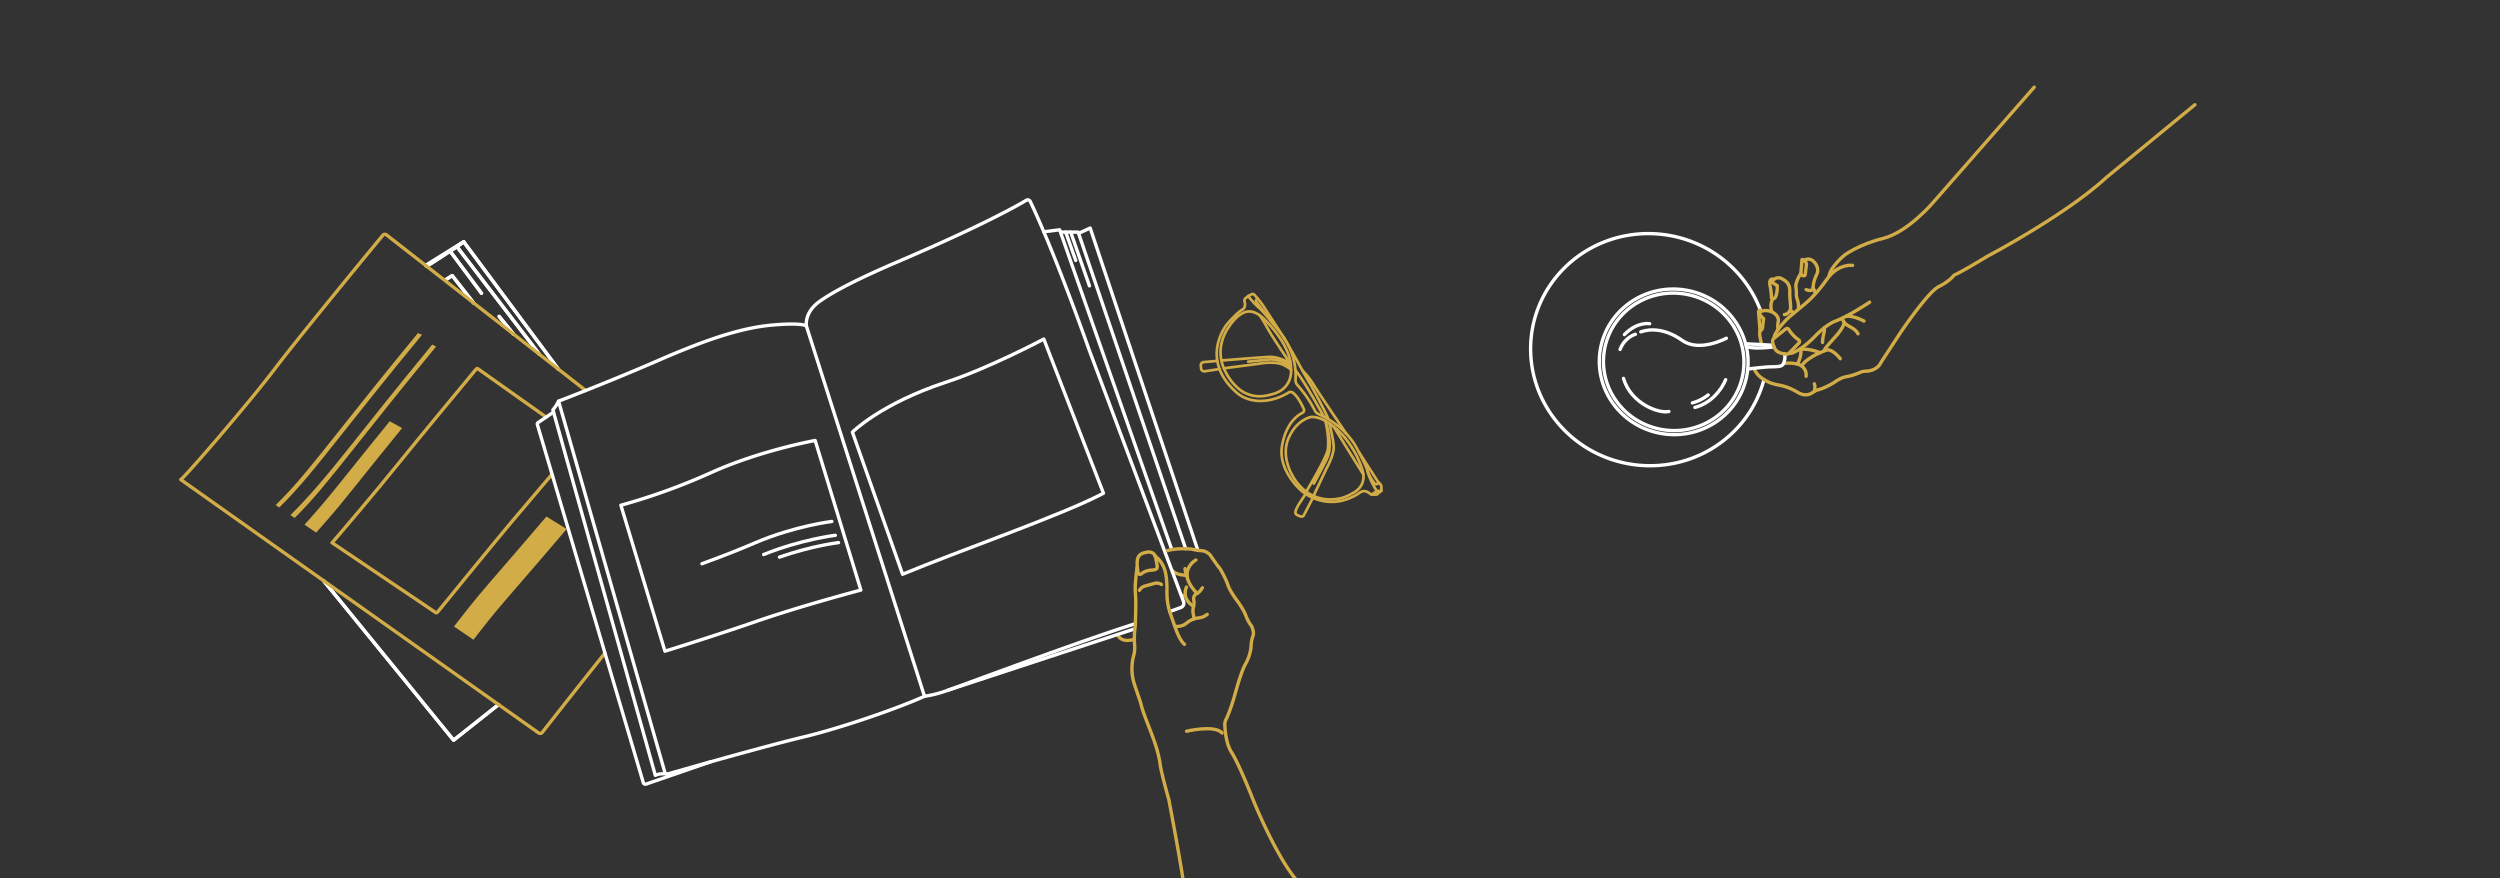 <svg id="Layer_1" data-name="Layer 1" xmlns="http://www.w3.org/2000/svg" viewBox="500 50 3700 1300"><rect x="500" y="50" width="3700" height="1300" fill="#333333" stroke="none"/><defs><style>.cls-1,.cls-2,.cls-3{fill:none;stroke-linecap:round;stroke-linejoin:round;}.cls-1,.cls-3{stroke:#d2ac47;}.cls-1{stroke-width:4px;}.cls-2{stroke:#fff;}.cls-2,.cls-3{stroke-width:5px;}.cls-4{fill:#d2ac47;}</style></defs><title>2</title><path class="cls-1" d="M2544.42,776.35l-4.4.38a3.74,3.74,0,0,1-3.51-1.78c-2.83-4.68-9.74-16.69-12-25.9-2.85-11.68-18.26-38.89-18.26-38.89s-15.61-29.85-54.48-47.13a12.3,12.3,0,0,1-6-5.79,164.65,164.65,0,0,0-25.16-36.77,12.2,12.2,0,0,1-3.21-9.13c.82-11.37.12-40.12-22.85-69.19-29.57-37.43-32.22-37.38-32.22-37.38s-10.13-9.62-14.91-16.68l-4,3.25a4.4,4.4,0,0,0-1.48,4.6c.94,3.55,1.65,9.7-3.6,12.6-7.63,4.21-21.78,20.53-21.78,20.53s-42.92,50.82,12.81,101.23c20.2,18.28,52.08,16.44,78,.52a5.18,5.18,0,0,1,5.69.18c3.5,2.45,9.44,8.65,16.57,24.26a4.38,4.38,0,0,1-2,5.75c-7.52,3.72-23.89,15.34-30,47.58-4.78,25.13,9.07,46.93,21.17,60.54,18.5,20.82,47.6,29.06,74,20a82.58,82.58,0,0,0,19.62-9.9s6.29-6.06,15.05,1.34a7,7,0,0,0,4.91,1.66l5.3-.33Z"/><line class="cls-1" x1="2537.74" y1="776.93" x2="2530.21" y2="781.86"/><path class="cls-1" d="M2544.42,776.35s0-1.6,0-5.72-3.21-5-5.23-8-28.07-43.52-28.07-43.52"/><path class="cls-1" d="M2541.18,764.81l-3.06,1.49a3.24,3.24,0,0,1-4.07-1c-2.79-3.88-8.35-12.18-10.47-19.41"/><path class="cls-1" d="M2347.41,488.09l5.23-2.65a3,3,0,0,1,3.6.65,142.33,142.33,0,0,1,13.44,16.64c5.4,8.31,32.28,50,32.28,50"/><path class="cls-1" d="M2384.83,530l-25.5-33.36a2.6,2.6,0,0,1,.73-3.82l1.41-.84"/><path class="cls-1" d="M2501.34,780.21c.55-.34,23.8-9.76,14.33-37a149.69,149.69,0,0,0-24.76-44.85s-25.81-32.54-50.52-31.25c0,0-21.11,3.44-33.25,31.16s5.88,55.81,5.88,55.81,21.82,45.92,73.69,32.69A67.14,67.14,0,0,0,2501.34,780.21Z"/><path class="cls-1" d="M2410.61,593.86s4.54,28.18-23.15,38.18a86.78,86.78,0,0,1-15.91,3.88,47.91,47.91,0,0,1-36.9-9.51c-7.32-5.75-15.22-14.51-21.75-27.81-17.35-35.37,5.61-64.42,5.61-64.42s11.74-19.46,26.22-22.76,28,12.59,28,12.59S2410.51,560.48,2410.61,593.86Z"/><path class="cls-1" d="M2467.33,676.5s6.23,22.66,6.53,35.18-10.66,31.7-10.66,31.7L2444,783.92"/><path class="cls-1" d="M2443,786.87l-13.35,25.72a3.71,3.71,0,0,1-4.36,1.85c-3.16-.94-7.71-2.71-8-5.18-.41-3.81,2.91-8.91,3.41-10.15.77-1.87,11.21-17.4,11.21-17.4"/><path class="cls-1" d="M2433.48,777.14s30.07-49.92,31.68-62c0,0,2.74-16.48-3.59-42.21,0,0,12.78,34.76,2.29,55.89s-19.4,36.95-19.4,36.95"/><path class="cls-1" d="M2465.49,669.15s-4.84-12.13-24.58-47.79c0,0-7.41-11.75-17.06-29.83-10-18.81-23.92-42-23.92-42"/><path class="cls-1" d="M2459.2,666.61s-26.86-50.08-41.95-68.68"/><path class="cls-1" d="M2410.33,588.92s-26.66-38.95-35.24-54.63-11.24-18-11.24-18"/><line class="cls-1" x1="2517.75" y1="752.18" x2="2473.69" y2="681.24"/><path class="cls-1" d="M2492.45,691.83s-42.11-62.05-46.6-69.75c-9-15.45-18.26-23.65-18.26-23.65"/><path class="cls-1" d="M2409.53,587.74s-15.93-10.23-31.05-9.54-70.8,5.36-70.8,5.36"/><path class="cls-1" d="M2301.59,584.15l-20.1,1.72a4.72,4.72,0,0,0-4.3,5.15l.4,4.25a4.72,4.72,0,0,0,5.43,4.23l21.8-3.35"/><path class="cls-1" d="M2311.31,595.1l52.07-6.78s23.22-4.64,36.82,2a74.14,74.14,0,0,1,10.67,6.85"/><path class="cls-1" d="M2410.05,592.53a50.77,50.77,0,0,0-29.58-10.65l-33.19,3.37"/><polyline class="cls-2" points="1237.85 1092.77 1171.3 1145.49 979.06 909.57"/><polyline class="cls-2" points="1326.12 596.12 1186.27 407.84 1176.31 415.12 1298.32 574.4"/><line class="cls-2" x1="1176.31" y1="415.12" x2="1131.58" y2="444.13"/><line class="cls-2" x1="1186.27" y1="407.84" x2="1130.09" y2="442.88"/><line class="cls-2" x1="1166.16" y1="421.69" x2="1212.62" y2="484.03"/><line class="cls-2" x1="1259.7" y1="544.23" x2="1238.72" y2="518.3"/><polyline class="cls-2" points="1200.8 498.21 1169.28 457.93 1159.68 463.95"/><path class="cls-3" d="M1317,751.86c-25.24,29.82-53.9,63.67-60.67,71.55-13.85,16.14-96.39,117.29-108.33,132-1,1.17-2.11,1.85-2.65,1.56L991.34,853.16c1.55-.83,69.82-81.49,98.62-117.46,24-30,101.58-123.54,114.23-138.79,1-1.17,2.15-1.83,2.65-1.47l101.43,71.9"/><polyline class="cls-2" points="1237.85 1092.77 1171.3 1145.49 979.06 909.57"/><polyline class="cls-2" points="1326.12 596.12 1186.27 407.84 1176.31 415.12 1298.32 574.4"/><line class="cls-2" x1="1176.31" y1="415.12" x2="1131.58" y2="444.13"/><line class="cls-2" x1="1186.27" y1="407.84" x2="1130.09" y2="442.88"/><line class="cls-2" x1="1166.16" y1="421.69" x2="1212.62" y2="484.03"/><line class="cls-2" x1="1259.7" y1="544.23" x2="1238.72" y2="518.3"/><polyline class="cls-2" points="1200.8 498.21 1169.28 457.93 1159.68 463.95"/><path class="cls-4" d="M967.87,838.28l2.14-2.39c24.75-27.65,36.17-41.9,61.18-73.14,14-17.43,31.34-39.13,57.45-71.18l6.48-8-18.29-10.12-4.15,5.09c-26.16,32.12-43.56,53.86-57.54,71.31-24.77,30.94-36.08,45.05-60.45,72.28l-4,4.44Z"/><path class="cls-4" d="M1145.46,562.9l-2,2.44c-51,61.95-86,106.13-114.21,141.63-41.37,52.08-64.55,81.3-93.18,109.65l-6.26-4.26c28.29-28,53.45-57.65,94.47-109.32,28.2-35.52,63.3-79.73,114.29-141.72l1.14-1.38Z"/><path class="cls-4" d="M1124.59,545.51l-2,2.44c-51,62-86,106.13-114.22,141.62-42.26,53.26-65.56,82.61-95.07,111.54l-5.48-3.72,1-.75c29.26-28.68,52.47-57.92,94.6-111,28.2-35.52,63.3-79.73,114.3-141.72l.86-1Z"/><path class="cls-4" d="M1338.62,833l-11.29,13.25c-26.9,31.56-45.14,52.62-59.8,69.54-25.86,29.83-37.68,43.44-59.93,72.18l-6.89,8.9-28.82-19.63,8.2-10.59c10.89-14.06,19.51-24.77,28.29-35.32,9.65-11.57,19.51-22.95,32.84-38.35,14.62-16.86,32.82-37.85,59.61-69.3l7.88-9.24Z"/><path class="cls-3" d="M1366.91,628l-40.81-31.89,0,0-27.76-21.67v0h0l-38.59-30.15h0l-58.87-46h0v0h0l-69.18-54.07h0l-59.64-46.58a4,4,0,0,0-5.51.6C1048.7,419.68,940,551.83,907.31,595.1,868.21,646.88,771,759.19,767.47,759.77l211.6,149.8v0h0l258.74,183.17,59.31,42a4,4,0,0,0,5.41-.79c10.77-13.74,56.72-72.28,92.78-117.34"/><path class="cls-3" d="M3166.42,591.47s-9.05-5.87-25.86-3.62"/><path class="cls-2" d="M3110.67,611.83a168.59,168.59,0,0,1-48.78,80.82c-70.14,65-181.21,61.61-248.09-7.52s-64.24-177.82,5.9-242.79,181.21-61.6,248.09,7.52a171.93,171.93,0,0,1,37.69,59.4"/><path class="cls-3" d="M3096.83,597.31c3.08,6.74,9.14,11.73,15,15.22a57.69,57.69,0,0,0,19.87,7.14,81,81,0,0,1,28.22,10.61c11,6.8,18.81,3.61,22.85.61a22.82,22.82,0,0,1,8-3.93c10.93-2.8,24.28-11.18,24.28-11.18s8.72-7,18.41-8.44c6.68-1,15.44-4.43,20.24-6.44a18.28,18.28,0,0,1,6.72-1.48c19.06-.4,23.53-13.19,23.53-13.19l27.88-42.67s41.12-61.34,57.67-69.46,22.64-17,22.64-17c10.59-4.19,48.91-27.66,48.91-27.66s116.22-61.06,176.82-117.2l130.56-107.19"/><path class="cls-3" d="M3104.84,539.38s-2.24,3.84,2.6,20.66"/><ellipse class="cls-2" cx="2976.9" cy="585.45" rx="107.68" ry="110.14" transform="translate(1920.72 3429.6) rotate(-80.75)"/><ellipse class="cls-2" cx="2976.9" cy="585.45" rx="101.68" ry="104" transform="translate(1920.72 3429.6) rotate(-80.75)"/><path class="cls-3" d="M3207,458.37c2.3-13.88,22.84-30.77,22.84-30.77s20.23-15.53,57.36-24.81,75.14-54.63,75.14-54.63L3510.68,179"/><path class="cls-3" d="M3241.78,442.73s-21.16-3.37-38.25,21-32,35.89-32,35.89-15.14,12.42-23,19.15c-10.35,8.9-25.19,28.28-22.46,31.09"/><path class="cls-2" d="M3141,573.84s2.12,4.46-1,13.25a7.68,7.68,0,0,1-6.11,5,65.24,65.24,0,0,1-10.77.76c-2.17,0-5.23.13-8.67.38-11.79.88-28,3-28,3"/><path class="cls-2" d="M3125.48,563.37s-3.82.57-9.27,1c-9.55.85-24.12,1.45-31.86-1.67"/><line class="cls-2" x1="3124.58" y1="560.95" x2="3083.37" y2="558.75"/><path class="cls-3" d="M3249.8,544.08s-1.27-5.24-12.45-10.91-10.47-12.44-10.47-12.44"/><path class="cls-3" d="M3258.65,525.19s-14-8-26.34-7.18"/><path class="cls-3" d="M3223.6,580.91s-9.88-13.3-19-13.16c0,0-27.62,8.48-38.26,23.68,0,0,8.11,5.85,6.66,15.48"/><path class="cls-3" d="M3185.07,629.35a18.74,18.74,0,0,0,.17-11.3"/><path class="cls-3" d="M3229.41,527.11s.48,6.76-14.14,22.48-15.17,18.24-15.17,18.24"/><path class="cls-3" d="M3193.53,572s-14.83-6.44-28.16-5a39,39,0,0,1-4.87,21"/><path class="cls-3" d="M3186.21,483.68a9.87,9.87,0,0,0-3.16-7.12"/><path class="cls-3" d="M3173.11,478.55a11.17,11.17,0,0,0,10.19.18,48.06,48.06,0,0,1,5.16-21.88c5.73-11.46-4.68-20.25-4.68-20.25s-6.69-6.64-14.11-.57"/><path class="cls-3" d="M3169.42,458.18a4.07,4.07,0,0,1-4.11-3.6l1.65-20.37s5.25-.46,6.54,6.76l-1.68,15.19A2.29,2.29,0,0,1,3169.42,458.18Z"/><path class="cls-3" d="M3199.55,535.31s1.51,1.27-.35,8.6a59.38,59.38,0,0,0-1.87,12.92"/><path class="cls-3" d="M3165.31,454.58s-8.37,12.33-7.31,20.45a56.36,56.36,0,0,1,.61,9.44l0,.61a18.5,18.5,0,0,0,1.06,7,35.45,35.45,0,0,1,2,14.35"/><path class="cls-3" d="M3130.24,472.56s-12.61-6.09-7-9.51c0,0-5.66-.77-3.5,10.06a89.3,89.3,0,0,1,2,17.6s4.5,4.44,6.89-3.39A40,40,0,0,0,3130.24,472.56Z"/><path class="cls-3" d="M3122.68,467.18s4.7-10.06,15.13-4.37c7.49,4.09,11.67,8.9,11.08,20.13s3.34,23.5-.4,28c0,0-4.14,5-7.56,4.59"/><path class="cls-3" d="M3154.1,513.42a6.79,6.79,0,0,0-4.77-3.88"/><path class="cls-3" d="M3123.66,491.82a25.61,25.61,0,0,0-1.74,18.18"/><path class="cls-3" d="M3131.47,538a31.86,31.86,0,0,1,.38-12.22,9.63,9.63,0,0,0-1.3-7,17,17,0,0,0-8.9-7.4c-4.75-1.81-12.23-3.38-17.8,1.44"/><path class="cls-3" d="M3110,522.86c-.15-.53-.29-1.05-.44-1.59h0"/><path class="cls-2" d="M3055,550.56s-39.52,21.37-65.09,3.36-47.59-17.66-61.55-12.74"/><path class="cls-2" d="M2941.43,529.05s-18.37-3.43-37.3,16.11"/><path class="cls-2" d="M2920.39,544.73s-15.72,4.14-22.66,22.4"/><path class="cls-2" d="M2969.93,659c-14.73,3.49-56.33-11.7-67.17-49"/><path class="cls-2" d="M3054,611.92c-6.9,16.33-21.75,34.62-45.5,41.08"/><path class="cls-2" d="M3028.05,634.51a65.19,65.19,0,0,1-23.38,11.82"/><path class="cls-3" d="M3123.44,555.69a29.47,29.47,0,0,0,1.14,5.26,20.87,20.87,0,0,0,.9,2.42,20.08,20.08,0,0,0,2.86,4.82c2.59,3.19,7.46,4.66,12.68,5.65l1.89.34a5.84,5.84,0,0,0,5.16-1.67l14.47-15a3,3,0,0,0-.14-4.23l-.33-.22a52.82,52.82,0,0,1-14.93-15.77l-.15-.17a3.13,3.13,0,0,0-4.18-.25l-17.33,13.92A5.49,5.49,0,0,0,3123.44,555.69Z"/><path class="cls-3" d="M3267,497.26s-30.7,20.55-49.46,27.51c-12.51,4.64-24.68,16-31.41,23a128,128,0,0,1-20.37,17.43c-7.06,4.82-14.61,9-17.71,7.3"/><path class="cls-3" d="M3106.21,509.32c-9.72-1.35,3.85,12.53,3.85,12.53s-.72,6.55-1.34,12.07-3.88,5.46-3.88,5.46l-2.22-28.06"/><path class="cls-3" d="M2153.62,989.15c2.48,5,8.82,11.78,24.43,7.22"/><line class="cls-2" x1="1903.35" y1="1071.39" x2="2178.06" y2="981.12"/><path class="cls-3" d="M2206.19,868.69c2.69,1.53,3.79,4.66,4.42,7.69.86,4.1,2,10.21,2.09,12.35.05,2.45-1,4.59-7.54,5-6.85.39-10.86,1.78-15.83,5.38-3.77,2.72-5-1.51-5-1.51s-3-16.74,0-22.5,6.46-6.37,13.44-7.93A11.72,11.72,0,0,1,2206.19,868.69Z"/><path class="cls-3" d="M2238.61,976.84s9.83,2,17.82-4.89a32.79,32.79,0,0,1,17.92-7.46,24,24,0,0,0,12.3-5.23"/><path class="cls-3" d="M2266.32,966.28s1.56-.09-.35-7.94,2.5-12.49.93-19.92c-1.07-5.09.66-8.08,4.84-10.17s7.86-8.37,7.86-8.37"/><path class="cls-3" d="M2271.74,928.25s-8.91-8.43-13.16-18.9a23.45,23.45,0,0,1,2.23-21.86,28,28,0,0,1,9.11-8.69"/><path class="cls-3" d="M2256.85,903.52s-3-7.33-3-11.91"/><path class="cls-3" d="M2256.09,901.5s-15.39-.08-21-7.06"/><path class="cls-3" d="M2249.24,931.26a4.37,4.37,0,0,0,4.58,0"/><path class="cls-3" d="M2256.08,918.83s-9,16.11,10.41,28.57"/><path class="cls-2" d="M2180.15,973.11c-79.06,24.87-241.63,85.66-276.8,98.29-2.55.91-4.43,1.58-5.56,1.95a168,168,0,0,1-29.56,7.14c-35.94,16.4-120.73,46.37-180.74,60.66-32.89,7.84-90.55,23.68-136,36.4l-.06,0c-29.49,8.26-53.81,15.2-62.79,17.77a3.85,3.85,0,0,1-4.77-2.66l-60.4-210.88L1347.37,716l-7.52-26.27-13.17-46s16-6.14,40.23-15.76c28.82-11.46,69.21-27.87,107.89-44.74,71.18-31,123.16-48.46,169.92-52.29s48.84,1.93,48.84,1.93-4-20,19.37-36.74c22.68-16.28,64-36.6,115.14-58.48,125-53.45,177.24-83.06,190.86-91.25a4.12,4.12,0,0,1,5.84,1.75c6.46,13.51,13.25,28.81,20.08,44.9,33.27,78.41,67.36,175.5,67.36,175.5l110,293.35,29.44,78.54a6.69,6.69,0,0,1-4,8.64l-16.28,6"/><line class="cls-2" x1="1693.56" y1="532.88" x2="1868.23" y2="1080.49"/><polyline class="cls-2" points="2044.85 393.06 2068.29 390.1 2233.69 861.91"/><polyline class="cls-2" points="2070.38 393.5 2095.68 393.5 2254.75 861.92"/><line class="cls-2" x1="2077.19" y1="393.5" x2="2092.09" y2="435.43"/><line class="cls-2" x1="2084.64" y1="393.5" x2="2112.36" y2="473.05"/><polyline class="cls-2" points="2096.31 395.36 2113.47 387.49 2272.63 863.93"/><path class="cls-3" d="M2227.78,864.89s13.1-4.29,35.78-2.19a85.79,85.79,0,0,0,15,2.35c7.32.35,12.69,6.56,12.69,6.56s7.74,11.91,14.87,20.76c0,0,8.24,14.17,11.12,23.2s12.55,21.85,12.55,21.85,10.07,13.09,14,23.56,8.5,15.44,8.5,15.44,4.58,9.42,2,15.17-2.88,17.27-2.88,17.27a67.89,67.89,0,0,1-8.12,23.94c-6.67,11.25-16.45,48.14-16.45,48.14s-6.82,23.23-12.25,33.67a16.48,16.48,0,0,0-1.84,8.18c.3,9.06,1.94,28.35,10.24,41.19,11.16,17.27,32.06,70.83,32.06,70.83s44,109,78.41,131.42"/><path class="cls-3" d="M2183,889.11s-3.9,25.64-2.6,39.12-.28,48.87-.28,48.87a129.46,129.46,0,0,0-.86,28.19,44.3,44.3,0,0,1-1.39,15A74.19,74.19,0,0,0,2179,1063c8.37,25.25,7.86,22.22,9.81,29.83,6.27,24.46,24.06,56.65,28.24,88.58,1.73,13.26,12.81,51.93,12.81,51.93s21.73,113.9,23.17,135.15"/><path class="cls-3" d="M2186.44,923.65l.35-.59a12.43,12.43,0,0,1,7.3-5.58l14.64-4.08a12.34,12.34,0,0,1,10.16,1.63h0"/><path class="cls-3" d="M2256.17,1132.21s41.52-9.93,52.51,2.63"/><path class="cls-2" d="M1326.68,643.74c-4.67,9.42-8.44,12.76-8.44,12.76l1,3.41,5.31,18.94L1338,727.06l75,267.58,56.91,203s5.23-3.57,16.57-2.13"/><path class="cls-2" d="M1319.2,659.91l-22.92,15.58a2.52,2.52,0,0,0-1,2.81l156.78,530a3.24,3.24,0,0,0,4.16,2.14l95.29-32.92"/><path class="cls-2" d="M1418.93,797.79a928.59,928.59,0,0,0,132.68-47.94c73.53-33.3,154.82-47.93,154.82-47.93l67.63,221.38s-86.53,22.83-154.21,46.19-135.73,44.28-135.73,44.28Z"/><path class="cls-2" d="M1761.56,689.54l74.26,210.37c79-33.08,238.66-88.54,297.28-119.92L2044.81,551.8s-80.2,42.65-144.56,63.81C1803.26,647.51,1761.56,689.54,1761.56,689.54Z"/><path class="cls-2" d="M1731.17,821.76s-54.42,6.45-113,31.38c-28.09,11.94-39.78,16.56-79.26,31.2"/><path class="cls-2" d="M1736.25,842.24s-50.11,5.93-106,28.44"/><path class="cls-2" d="M1741,853.08s-39.48,4.67-87.41,21.46"/><path class="cls-3" d="M2209.7,873.17s7.54,4.79,12.6,16,4.88,31.92,4.88,31.92-1.49,19.19,4.61,35.94,11.85,38.9,21.27,46.58"/></svg>